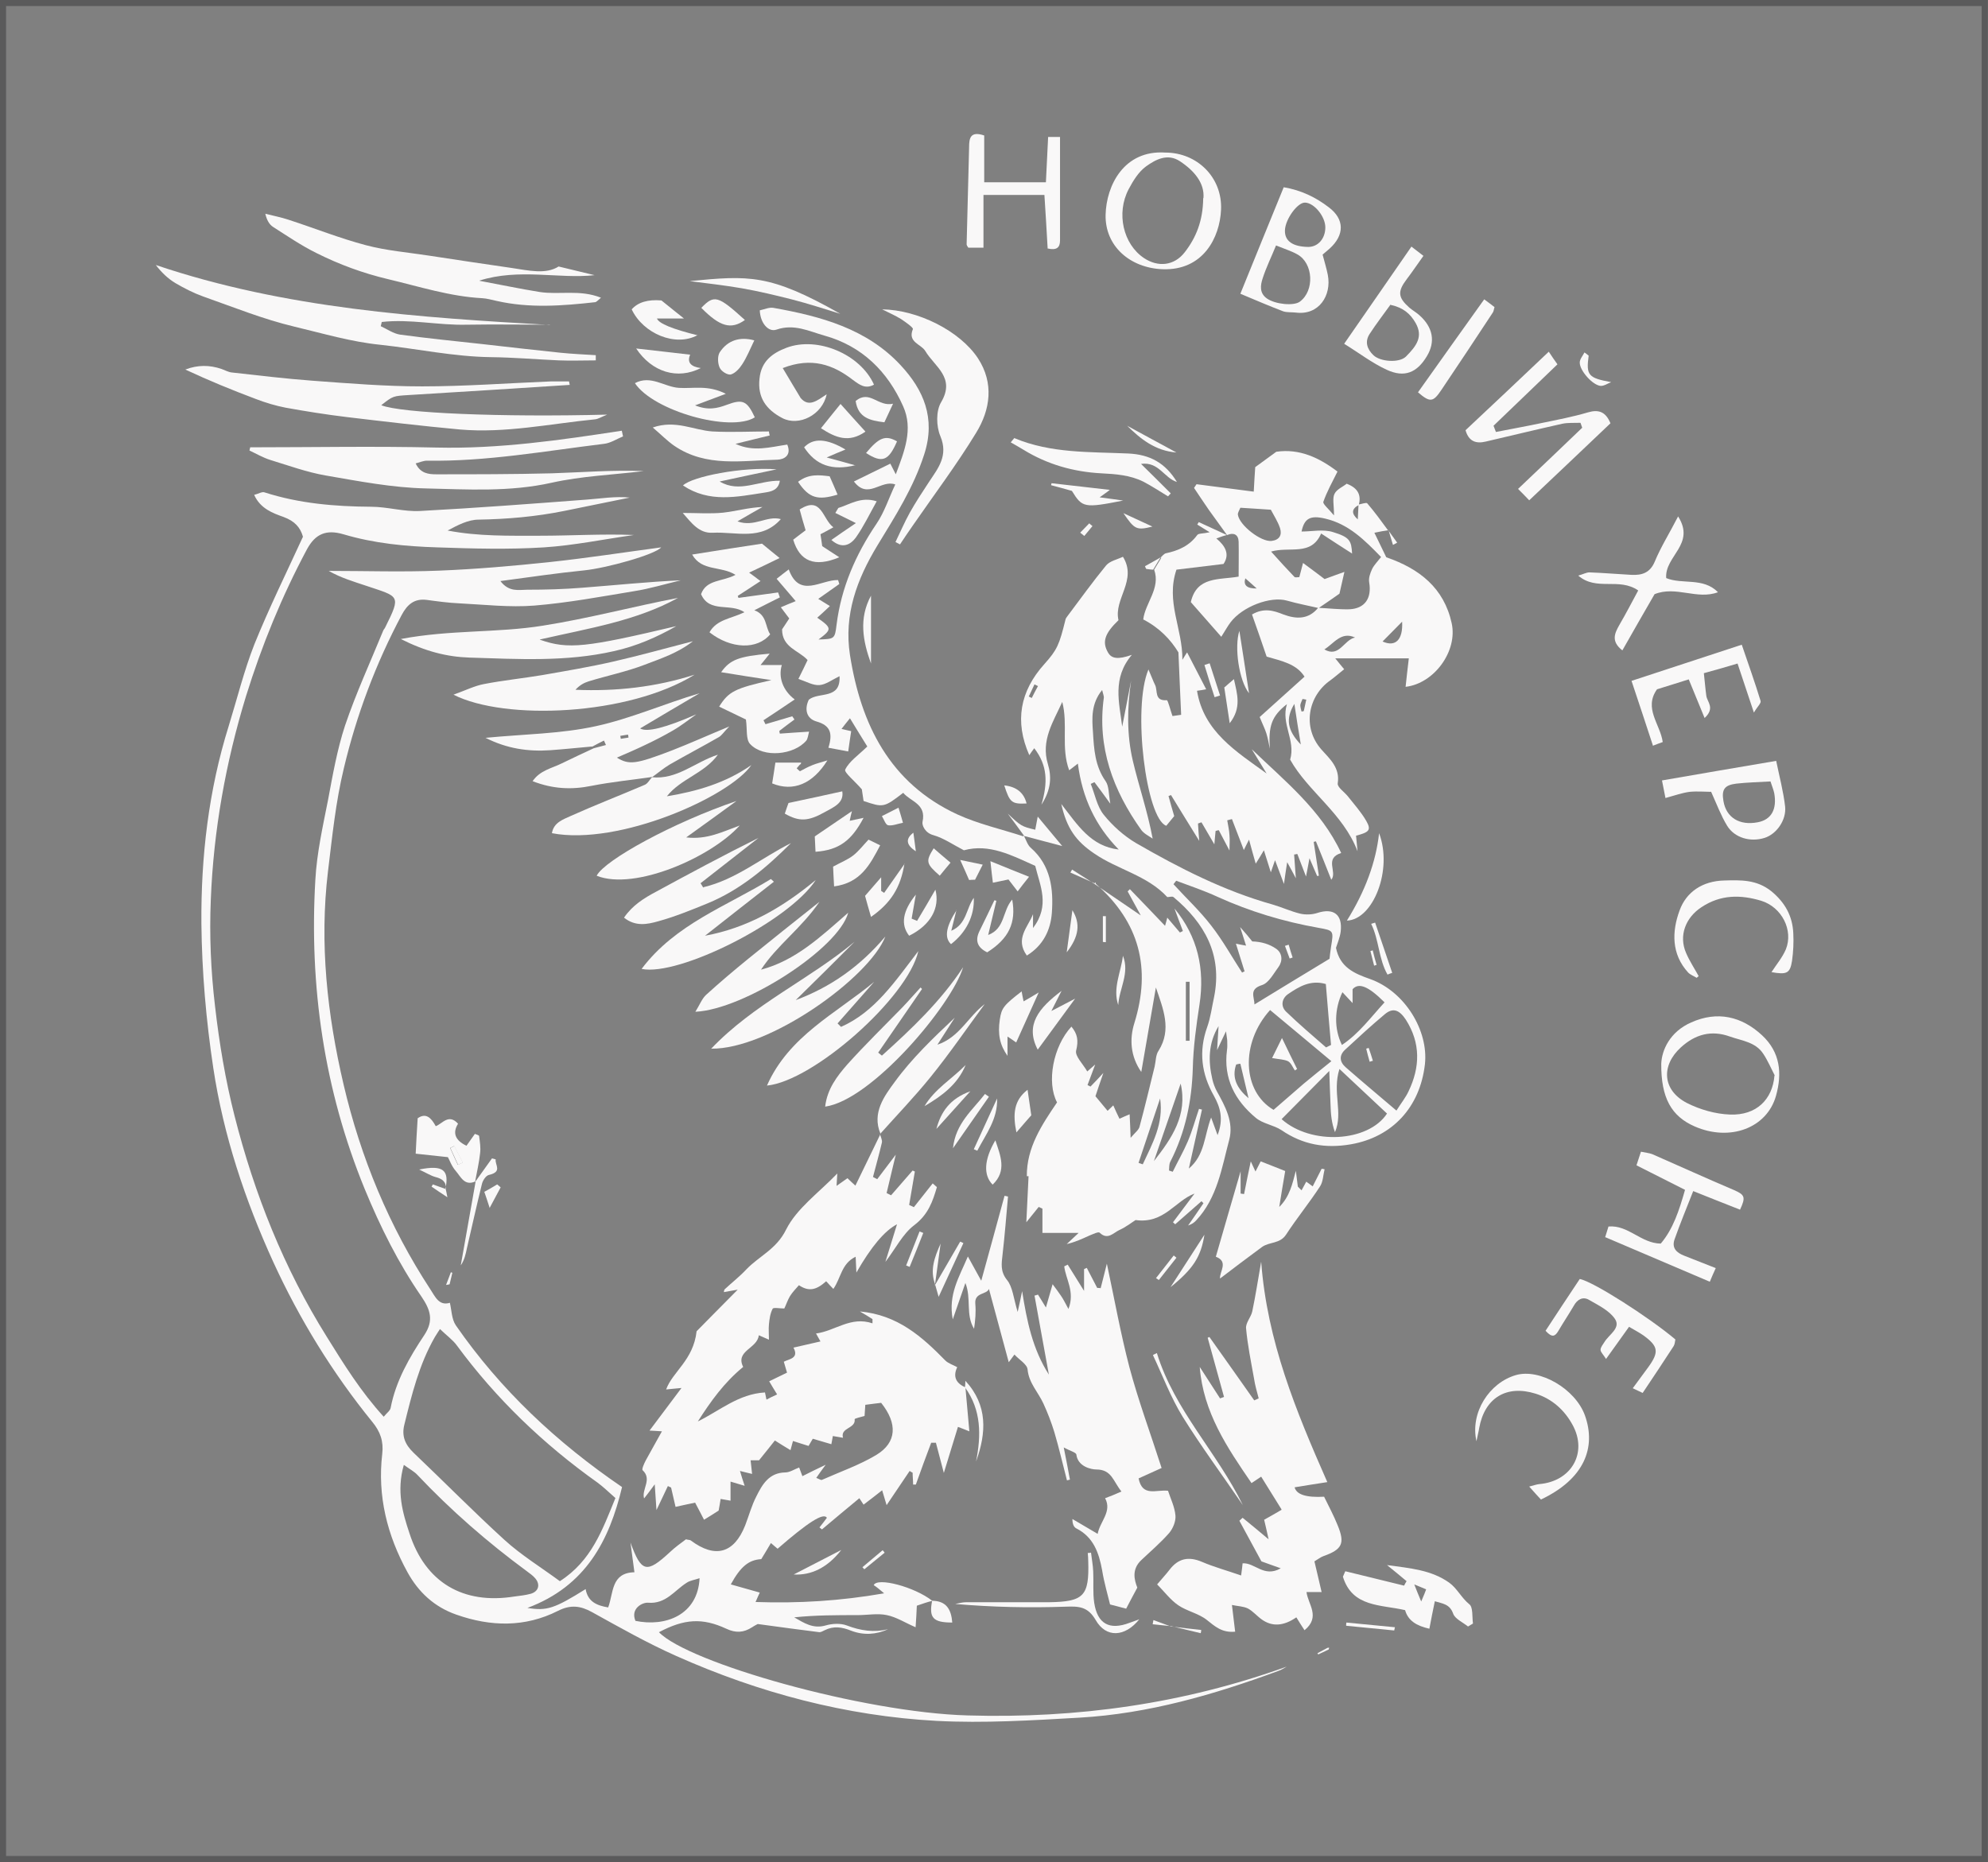 <?xml version="1.0" encoding="UTF-8"?> <svg xmlns="http://www.w3.org/2000/svg" id="_Слой_1" data-name="Слой 1" viewBox="0 0 80.25 75.19"><rect x="0" y="0" width="80.25" height="75.19" fill="#808080" stroke="none"/><defs><style> .cls-1 { fill: #f9f8f8; stroke-width: 0px; } .cls-2 { fill: none; opacity: .3; stroke: #030306; stroke-miterlimit: 10; stroke-width: .25px; } </style></defs><rect class="cls-2" x=".12" y=".12" width="80" height="74.94"></rect><g><path class="cls-1" d="m35.52,45.78c.03.12.1.25.08.35-.11.47-.24.93-.36,1.39.06.03.12.06.17.09.22-.29.45-.59.75-.99-.14.6-.26,1.07-.37,1.55.06.03.12.06.18.09.29-.33.58-.67.87-1,.03.01.06.03.09.04-.08.45-.15.9-.23,1.35.06.03.13.06.19.09l.76-.96c.06.05.11.1.17.15-.17.58-.35,1.11-.92,1.54-.46.35-.74.93-1.16,1.48.16-.52.3-.97.47-1.52q-.75.39-1.64,1.95c-.01-.25-.02-.41-.03-.64-.58.28-.59.86-.9,1.3-.09-.09-.19-.2-.29-.31-.41.37-.71.42-1.1.16-.12.14-.26.28-.36.44-.1.17-.16.36-.23.5-.18,0-.44-.05-.47.01-.1.19-.13.42-.15.63-.02.19,0,.39,0,.62-.14-.06-.25-.11-.41-.18-.05.54-.96.62-.63,1.28-.77.63-1.31,1.39-1.83,2.2.88-.43,1.64-1.11,2.71-1.17.01.06.03.15.06.29.13-.07.25-.13.43-.21-.11-.18-.21-.34-.32-.53.23-.11.45-.22.72-.35-.04-.13-.08-.26-.13-.44.2-.11.63-.13.39-.57.38-.09.71-.16,1.09-.25-.07-.12-.11-.19-.18-.32.77-.1,1.4-.71,2.28-.41,0-.06,0-.11,0-.17-.14-.09-.28-.18-.51-.31,1.53.14,2.51,1.02,3.45,1.98.12.12.32.18.48.27-.19.4-.03.66.34.82,0,0-.01-.02-.01-.02.05.56.1,1.12.16,1.79-.21-.08-.32-.13-.46-.18-.17.56-.35,1.14-.57,1.86-.14-.53-.23-.88-.32-1.22-.06,0-.12,0-.19,0-.21.56-.42,1.12-.62,1.69-.04,0-.07,0-.11,0,0-.16-.02-.32-.02-.48-.04-.02-.08-.04-.12-.07-.3.44-.6.89-.93,1.38-.06-.21-.11-.36-.18-.6-.28.22-.51.4-.75.58-.04-.06-.09-.14-.17-.26-.51.42-1.01.84-1.51,1.26l-.1-.08c.1-.13.21-.26.3-.39-.14-.22-.77.19-1.99,1.25-.08-.07-.16-.13-.27-.23-.13.23-.26.43-.39.65-.5.03-.83.29-1.23,1.02.39.11.75.21,1.17.33-.04.09-.09.19-.17.38,1.73.06,3.41-.04,5.19-.35-.12-.1-.18-.15-.24-.2-.06-.05-.12-.09-.18-.13.14-.33,1.65.07,2.36.63h.02c-.21.05-.41.12-.64.2-.01.28-.03.56-.05.87-.42-.18-.77-.41-1.16-.49-.37-.08-.78,0-1.17,0-.85,0-1.71,0-2.57.09.4.23.76.47,1.26.33.27-.08.61-.1.87,0,.55.21,1.09.29,1.66.15-.49.22-.99.25-1.49.06-.37-.15-.71-.2-1.07-.02-.07.03-.14.08-.21.08-.78-.1-1.56-.2-2.49-.33.02-.01-.11.05-.23.13-.34.22-.66.24-1.04.06-.97-.45-1.7-.4-2.72.14,1.18,1.23,8.21,3.24,12.46,3.36,4.42.13,8.71-.47,12.88-1.97-.11.06-.21.13-.33.17-2.6.96-5.25,1.73-8.03,1.89-1.92.11-3.86.23-5.78.13-3.65-.2-7.16-1.13-10.5-2.62-1.17-.52-2.28-1.15-3.4-1.77-.47-.26-.87-.31-1.38-.05-1.33.67-2.71.64-4.1.15-.89-.31-1.53-.91-1.97-1.71-.82-1.49-1.22-3.08-1.02-4.78.06-.51-.08-.9-.4-1.29-1.61-1.98-2.94-4.15-4-6.46-1.14-2.5-2.01-5.11-2.42-7.83-.29-1.92-.46-3.88-.48-5.83-.02-2.7.29-5.38,1.1-7.97.34-1.1.62-2.24,1.04-3.31.59-1.46,1.29-2.88,1.96-4.34-.11-.38-.33-.63-.79-.8-.42-.15-.93-.33-1.18-.89.17-.04.32-.14.42-.1,1.4.45,2.84.57,4.3.58.66,0,1.33.21,1.99.17,2.25-.12,4.49-.29,6.73-.46.56-.04,1.13-.14,1.72-.08-.88.18-1.76.36-2.65.54-1.14.23-2.29.33-3.45.35-.42,0-.84.22-1.25.44,1.24.24,2.49.21,3.73.21,1.26,0,2.52-.08,3.79-.03-1.21.17-2.41.42-3.63.5-1.43.09-2.87.05-4.31,0-1.28-.04-2.55-.16-3.79-.53-.69-.2-1.13-.02-1.47.61-1.01,1.89-1.82,3.87-2.46,5.93-.82,2.68-1.31,5.42-1.42,8.21-.06,1.43,0,2.87.17,4.3.17,1.49.42,2.99.79,4.44.8,3.15,1.99,6.14,3.72,8.91.69,1.11,1.37,2.21,2.3,3.23.12-.15.26-.24.28-.36.21-1.09.76-2.04,1.36-2.94.39-.59.24-1.02-.11-1.54-.94-1.36-1.67-2.83-2.3-4.36-1.64-4.01-2.24-8.18-1.99-12.48.06-1.08.3-2.15.51-3.21.19-1.01.37-2.05.69-3.02.44-1.3,1.02-2.56,1.54-3.83.02-.05.06-.08.08-.13.66-1.32.56-1.23-.77-1.68-.51-.17-1.02-.32-1.51-.6,1.48,0,2.96.05,4.44-.01,1.51-.06,3.01-.19,4.51-.35,1.49-.16,2.98-.39,4.47-.59-.24.29-2.21.84-3.12.93-1.09.11-2.18.27-3.37.43.35.46.75.35,1.08.35.74,0,1.48-.02,2.22-.08,1.32-.1,2.64-.24,3.98-.3-.63.15-1.25.34-1.89.44-1.33.22-2.67.47-4.02.58-1,.08-2.02-.04-3.03-.09-.44-.02-.88-.08-1.32-.14-.5-.06-.78.19-1,.6-1.05,1.97-1.83,4.05-2.34,6.2-.33,1.36-.47,2.77-.64,4.16-.35,2.91-.03,5.79.63,8.61.69,2.95,1.84,5.73,3.51,8.28.18.27.34.67.78.53.07.29.07.66.24.91,1.8,2.6,4.07,4.73,6.71,6.53-.51,2.15-1.46,4-3.82,4.88.79.13,1.1.02,2.35-.76.09.5.43.66.91.74.22-.58.11-1.4,1.06-1.42-.06-.44-.11-.82-.16-1.2.44,1.21.65,1.26,1.59.39.21-.2.45-.37.65-.52.11.03.17.02.2.05.98.73,1.74.52,2.19-.61.15-.39.26-.8.45-1.17.24-.48.51-.96,1.17-.97.18,0,.37-.13.56-.2.04.1.08.21.13.35.3-.15.58-.29.94-.46-.15.21-.26.35-.38.53.11.04.19.1.23.08.74-.33,1.52-.6,2.2-1.01.82-.5.86-1.26.19-2.1-.19.02-.4.05-.64.08-.01.16-.02.3-.03.45-.14.04-.4.1-.4.13.05.39-.59.33-.47.75-.13-.02-.24-.04-.41-.07-.02.11-.04.22-.06.33-.24-.07-.47-.14-.75-.22-.05.09-.11.18-.17.29-.2-.06-.41-.13-.63-.2-.03.12-.06.22-.1.37-.23-.14-.43-.26-.63-.39-.2.25-.37.47-.64.8.02,0-.13,0-.34,0,.02.2.04.36.06.55-.14-.03-.28-.07-.49-.12.07.23.12.4.19.6-.17-.05-.33-.1-.57-.17v.77c-.12-.02-.23-.04-.4-.07-.03.17-.05.33-.08.47-.18.12-.38.24-.59.37-.1-.2-.24-.46-.36-.69-.28.06-.53.11-.79.17-.06-.26-.12-.52-.18-.78l-.13-.06c-.15.31-.29.62-.46.97-.02-.33-.04-.61-.07-1.04-.19.26-.31.42-.43.57-.11-.37.34-.77-.06-1.14-.04-.04.06-.27.13-.4.2-.37.41-.73.65-1.17-.18-.01-.28-.02-.5-.03.42-.56.81-1.08,1.29-1.72-.3.03-.45.04-.62.06.26-.72,1.1-1.18,1.23-2.35.36-.37.95-.96,1.66-1.68-.31.05-.43.08-.56.1.01-.04.01-.1.04-.12.29-.27.6-.51.87-.8.52-.54,1.21-.81,1.6-1.6.43-.86,1.32-1.49,2.07-2.27-.01.19-.02.3-.03.5.17-.12.3-.21.44-.31.09.09.19.18.32.3.35-.72.68-1.4,1.01-2.08h-.01Zm-10.67,14.71c-.17-.15-.28-.25-.39-.35-.11-.1-.22-.19-.34-.28-2.18-1.55-4.09-3.38-5.68-5.54-.16-.22-.4-.39-.68-.66-.1.16-.16.24-.21.33-.63,1.1-.93,2.32-1.23,3.54-.11.45.03.79.37,1.12,1.23,1.17,2.42,2.38,3.67,3.52.68.62,1.48,1.11,2.24,1.67,1.28-.82,1.72-2.08,2.24-3.35Zm-8.55-1.34c-.3,1.06-.05,1.92.23,2.76.64,1.98,2.16,2.88,4.23,2.55.22-.03.44-.05.66-.11.32-.09.4-.37.19-.62-.09-.11-.22-.2-.34-.29-1.59-1.17-3.07-2.46-4.42-3.89-.12-.13-.29-.22-.54-.4Zm9.34,6.29c1.23.26,2.53-.24,2.6-1.72-.2.07-.39.09-.53.19-.49.31-.83.86-1.55.8-.21-.02-.72.22-.51.73Z"></path><path class="cls-1" d="m44.17,35.68c.58.4,1.17.79,1.88,1.28-.22-.4-.37-.68-.53-.97.03-.03.06-.06.09-.09.46.47.91.95,1.42,1.48.04-.13.06-.22.09-.33.17.2.34.4.51.6.04-.02.08-.04.12-.06-.11-.3-.23-.6-.34-.91.94,1.14,1.23,2.44,1.01,3.88-.13.85-.25,1.71-.27,2.57-.04,1.33-.3,2.59-.91,3.78-.05.1-.04.23-.05.35.05.02.1.03.15.05.2-.41.43-.81.61-1.23.18-.43.3-.87.45-1.31.04.01.08.02.12.03-.18.79-.35,1.59-.53,2.38.65-.54.62-1.33.9-2.06.09.24.15.42.26.71.25-.65.11-1.12-.15-1.59-.5-.88-.62-1.79-.27-2.77.14-.39.19-.81.28-1.22.34-1.7-.38-2.98-1.64-4.03-.05-.04-.17,0-.25,0-.81-.88-2.01-1.11-2.95-1.76-.74-.5-1.11-1.02-1.33-2,.66.85,1.19,1.71,2.32,1.84-.93-.95-1.47-2.07-1.65-3.47-.17.13-.24.19-.35.27-.34-.91-.04-1.85-.28-2.76-.36.8-.87,1.55-.58,2.51.15.5.14,1.02-.26,1.64.26-.89.25-1.58-.29-2.28-.09.12-.14.19-.2.28-.6-1.36-.38-2.58.61-3.68.52-.58.6-.78.85-1.79.01-.05.04-.09.07-.13.52-.69,1.02-1.39,1.57-2.06.15-.18.45-.24.68-.35.59.95-.38,1.7-.18,2.56-.56.54-.67.88-.42,1.31.14.24.39.29.96.09-.8.94-.51,1.92-.39,2.9.12-.62.24-1.24.36-1.86-.16,1.09-.18,2.18.07,3.24.24,1.02.59,2.02.8,3.14-.16-.11-.35-.2-.46-.35-1.14-1.6-1.79-3.34-1.51-5.35,0-.06-.03-.14-.07-.3-.45.55-.41,1.15-.37,1.7.04.68.08,1.37.51,1.98.14.2.12.51.19.91-.26-.36-.45-.62-.64-.87-.05.02-.1.05-.15.07.17.42.25.9.52,1.24.36.45.82.86,1.31,1.15,1.75,1.01,3.55,1.93,5.51,2.48.38.11.74.28,1.12.37.22.05.48.04.69-.03.65-.21,1.02.06.94.75-.03.24-.13.47-.19.66.16.78.72,1.03,1.38,1.26,1.4.5,2.36,2.08,2.21,3.44-.2,1.75-1.33,2.94-2.98,3.23-1.03.18-1.95.02-2.81-.57-.32-.21-.76-.26-1.04-.5-.84-.7-1.31-1.59-1.16-2.73.02-.12.01-.25.01-.37,0-.07-.02-.15-.05-.39-.15.32-.25.52-.36.76.02-.36.04-.66.06-.97-.42.69-.42,1.42-.25,2.15.04.17.1.33.18.48.34.61.69,1.25.5,1.96-.3,1.13-.48,2.34-1.33,3.25-.08.09-.18.16-.33.21.21-.3.42-.6.62-.9-.03-.03-.05-.05-.08-.08-.35.31-.71.62-1.06.93-.03-.03-.06-.05-.09-.08.29-.39.58-.77.87-1.16-.79.3-1.23,1.23-2.38,1.07-.13.08-.38.28-.67.41-.23.11-.46.41-.78.1-.05-.05-.27.06-.4.11-.29.13-.58.27-.93.35.14-.13.28-.26.48-.45h-1.46v-.98s-.1-.05-.15-.07c-.16.2-.32.4-.5.62.03-.64.06-1.25.09-1.86-.05,0-.1,0-.07,0-.01-1.16.61-2.08,1.22-2.98-.43-.81-.16-2.26.58-3.06.25.3.29.57.19.97-.05.22.27.53.45.84.07-.06.17-.15.32-.28-.11.3-.21.56-.31.83.04.02.08.04.12.06.15-.15.29-.3.52-.55-.14.4-.24.7-.32.94.19.23.34.41.49.59.05-.05.12-.11.23-.22.08.18.15.34.25.54.13-.06.24-.11.41-.18.01.29.03.55.04.95.18-.21.33-.32.36-.45.22-.81.41-1.62.61-2.43.05-.22.04-.47.16-.64.54-.86.18-1.69-.11-2.55-.2,1.14-.39,2.27-.59,3.41-.44-.63-.48-1.33-.28-1.97.69-2.22.2-4.08-1.54-5.61-.02-.01-.02-.04-.03-.07h-.01Zm6.46,4.88c1.05-.64,2.01-1.23,3.04-1.85.01-.09.03-.29.06-.48.11-.66.11-.66-.51-.77-1.41-.25-2.77-.66-4.07-1.25-.54-.25-1.11-.44-1.67-.65-.04.05-.07.09-.11.14.51.56,1.07,1.08,1.53,1.68.46.59.83,1.26,1.24,1.89.03-.02.06-.04.1-.05-.11-.36-.23-.73-.35-1.12.13.03.24.05.41.08-.08-.24-.14-.43-.24-.75.22.25.36.41.49.58.37.01.7.11.97.3.24.17.27.48.09.73-.2.27-.39.64-.66.73-.55.17-.31.48-.31.8Zm5.74,4.28c.21-.33.38-.54.49-.78.47-.98.49-1.95-.11-2.89-.27-.41-.53-.49-.85-.22-.55.46-1.07.94-1.6,1.43-.25.23-.23.49.02.71.65.57,1.31,1.12,2.05,1.75Zm-2.62-1.99c-.96-.8-1.72-1.44-2.48-2.07-1.21,1.34-1.12,3.29.14,4.03.4-.34.8-.7,1.21-1.05.32-.27.65-.53,1.13-.92Zm-2.01,2.34c1.18,1.05,3.49.93,4.25-.23-.61-.57-1.23-1.15-1.92-1.8-.3.94.16,1.76-.18,2.55-.14-.37-.17-.74-.18-1.11-.02-.4-.03-.8-.05-1.36-.72.73-1.31,1.32-1.92,1.94Zm1.78-5.46c-.62-.18-1.09.11-1.53.41-.24.17-.31.48-.07.71.52.5,1.07.97,1.61,1.44l.2-.1c-.07-.8-.14-1.59-.21-2.46Zm2.37.74c-.65-.65-1.04-.81-1.29-.53v.56c-.17-.18-.28-.3-.41-.44-.33.69-.34,1.48-.02,2.13.69-.46,1.16-1.11,1.72-1.72Zm-8.23,3.28c-.36,1.04-.72,2.09-1.08,3.13.72-.92,1.37-1.86,1.08-3.13Zm-.83.6c-.29.87-.58,1.73-.87,2.6.06.02.11.04.17.06.39-.84.85-1.65.7-2.66Zm1.19-4.71c-.05,0-.1,0-.15,0v2.38c.05,0,.1,0,.15,0v-2.38Zm2.04,3.31c-.05,0-.11.02-.16.03-.19.55.05.98.5,1.36-.11-.46-.22-.92-.33-1.39Zm-8.54-14.83s.08.04.13.06c.08-.16.16-.32.25-.48-.05-.02-.1-.05-.14-.07-.08.16-.15.33-.23.49Z"></path><path class="cls-1" d="m49.53,21.6c-.24-.34-.49-.67-.73-1.01-.2-.29-.4-.59-.6-.89l.1-.15c.76.1,1.53.2,2.31.3.02-.39.04-.69.06-.99.27-.2.55-.4.85-.62.94-.14,1.75.25,2.47.8-.22.44-.43.82-.57,1.22-.03.09.21.28.43.55,0-.42-.07-.69.02-.87.09-.19.35-.29.49-.41.48.18.59.48.49.86q-.44.23-.04.58c.01-.23.02-.41.03-.6.12-.02.31-.09.35-.05.3.35.57.72.84,1.09h.01c-.16.02-.33.05-.56.1.18.36.33.69.48.99,1.34.46,2.33,1.24,2.64,2.66.25,1.13-.71,2.44-1.86,2.57.04-.37.08-.74.13-1.15h-2.97c.15.19.23.28.36.44-.19.15-.37.31-.56.45-.89.62-1.15,1.89-.36,2.79.34.38.76.74.66,1.37-.02.15.26.34.4.51.26.33.54.64.75,1,.21.37.13.46-.41.6.02.21.04.42.06.63-.58-1.53-2-2.41-2.72-3.7.23-.79-.38-1.44-.13-2.24-.63.49-.75.9-.69,1.8-.04-.21-.08-.42-.14-.62-.06-.19-.15-.36-.27-.66.57-.51,1.17-1.05,1.81-1.63-.33-.52-.92-.63-1.53-.81-.18-.53-.38-1.11-.59-1.7.48-.28.87-.16,1.27,0,.51.19,1.01.21,1.4-.27.42.02.84.07,1.26.06.63-.03.91-.45.8-1.09-.03-.17.04-.37.12-.54.08-.16.22-.3.36-.48-.67-.69-1.31-1.33-2.25-1.55-.62-.15-.85,0-.96.52.42,0,.87-.1,1.26.02.69.21.75.35.78.87-.41-.26-.79-.51-1.25-.81-.4.93-1.28.51-2.02.73.37.41.65.72.94,1.02.03.04.13.01.2.01.06-.22.11-.42.15-.57.33.24.63.47.87.65.33-.12.54-.2.8-.29-.08.35-.14.62-.2.88-.25.18-.55.38-.84.58-.43-.1-.86-.18-1.28-.3-.66-.19-1.8.24-2.28.88-.12.16-.21.33-.37.58-.43-.49-.82-.93-1.23-1.4.24-1.05,1.14-.89,1.93-1.03,0-.46.01-.94,0-1.41-.01-.29-.2-.38-.46-.27h0Zm1.77-1.02c-.5-.03-.85-.06-1.23-.08-.04.1-.11.2-.1.28.06.43.94,1.11,1.36,1.06.32-.04.43-.24.34-.52-.09-.27-.25-.51-.37-.74Zm2.16,5.64c.6.35.79-.39,1.24-.48-.56-.26-.85.24-1.24.48Zm-1.21,2.2c-.36.59-.29,1.07.26,1.64-.1-.6-.18-1.09-.26-1.64Zm3.56-2.52c.53.24.83-.08.79-.8-.24.24-.52.53-.79.8Zm-5.08-2.14c-.14-.13-.29-.26-.46-.41q-.13.42.46.41Zm2.01,4.49c-.05-.01-.11-.02-.16-.03-.03.08-.08.17-.09.25,0,.09.03.17.05.26l.09-.02c.03-.15.07-.31.1-.46Z"></path><path class="cls-1" d="m45.96,59.68c.15.78.72.45,1.19.51.1.31.27.65.3,1,.02.23-.1.52-.25.7-.34.39-.74.73-1.12,1.09-.41.38-.29.81-.17,1.12-.19.35-.33.62-.45.85-.2-.05-.38-.1-.65-.17-.09-.38-.24-.88-.32-1.38-.13-.71-.35-1.34-1.04-1.69-.1-.05-.16-.17-.16-.38.32.19.64.38,1.02.6.09-.5.59-.9.3-1.44.19-.07.39-.15.66-.27-.34-.42-.39-.89-1.02-.89-.19,0-.74-.11-.8-.6-.01-.09-.26-.15-.51-.29.1.51.18.9.25,1.3-.04.01-.08.02-.12.03-.17-.65-.32-1.31-.51-1.95-.12-.39-.27-.78-.44-1.15-.21-.46-.59-.83-.64-1.38-.02-.21-.34-.39-.53-.6-.05.07-.1.14-.23.31-.28-1.04-.54-2-.8-2.96-.09.24-.59.13-.55.6.03.33,0,.67-.05,1.01-.35-.57-.1-1.22-.35-1.85-.15.44-.31.89-.51,1.47-.19-1,.25-1.69.61-2.54.19.35.35.63.54.98.33-1.2.64-2.32.94-3.43.05.01.09.02.14.03-.07.78-.13,1.56-.22,2.34-.04.36-.1.68.18,1.03.23.28.26.73.43,1.29.08-.37.13-.58.18-.84.19,1.2.42,2.34,1.08,3.37-.19-1.06-.39-2.12-.58-3.19.05-.01.1-.03.14-.04.08.13.17.27.32.52.1-.35.17-.59.27-.94.14.19.24.32.34.47.09.13.16.27.3.53.27-.7-.11-1.2-.17-1.72.05-.02.09-.05.14-.07.19.31.39.62.66,1.06v-.88s.07-.03.11-.05c.14.27.28.54.42.81.05,0,.09,0,.14.01.08-.33.17-.65.25-.99.3,1.4.55,2.8.91,4.18.36,1.35.85,2.67,1.3,4.07-.29.13-.6.27-.95.43Z"></path><path class="cls-1" d="m51.73,60.94c-.28-.45-.54-.87-.82-1.32-.11.07-.22.15-.39.26-.98-1.43-1.95-2.86-2.09-4.69.27.42.55.85.82,1.27.05-.02.11-.04.16-.06-.22-.8-.44-1.59-.66-2.39.02,0,.05-.02.07-.03.6.85,1.21,1.7,1.81,2.56.06-.03.12-.05.18-.08-.07-.27-.15-.53-.19-.81-.12-.67-.26-1.35-.32-2.02-.02-.22.2-.45.25-.68.13-.62.23-1.26.36-2.01.24,3.21,1.4,6.02,2.67,8.9-.5.08-.91.14-1.32.21q.11.44,1.19.38c.18.37.39.76.55,1.16.3.73.18.97-.58,1.24-.11.04-.21.12-.36.21.09.4.19.79.29,1.24h-.61c.06.49.58,1-.08,1.54-.11-.17-.23-.35-.33-.52-.52.36-.98.38-1.39.09-.2-.14-.36-.34-.57-.45-.19-.09-.42-.09-.64-.14.04.33.08.69.13,1.08-.54.05-.82-.22-1.15-.48-.33-.26-.8-.35-1.15-.59-.32-.22-.56-.55-.85-.84.22-.26.37-.42.5-.59.35-.46.77-.55,1.31-.32.49.21,1.01.35,1.58.55.03-.23.05-.36.06-.49.49-.04.86.59,1.54.2-.33-.12-.54-.19-.78-.28-.29-.53-.59-1.09-.89-1.64.04-.04.09-.08.13-.12.33.27.65.53,1.05.87-.07-.31-.12-.55-.18-.79.25-.14.48-.27.7-.4Z"></path><path class="cls-1" d="m41.33,33.74c.09.17.15.38.28.49.81.71.92,1.67.85,2.63-.05.68-.34,1.31-1.01,1.72-.49-.68.05-1.15.25-1.67v.56c.7-.92.28-1.71.09-2.51-.94-.42-1.85-.91-2.88-.63-.43-.22-.81-.49-1.23-.61-.34-.09-.47-.4-.44-.54.16-.73-.48-.81-.78-1.17-.78.6-.8.6-1.6.33-.03-.19-.06-.41-.07-.47-.29-.34-.73-.69-.67-.8.16-.33.52-.57.89-.93-.19-.31-.43-.69-.7-1.14-.13.16-.21.26-.34.43.18.04.28.07.39.09-.04.24-.07.48-.12.82-.22-.04-.48-.09-.8-.15.18-.57.09-.9-.48-1.06-.42-.12-.49-.51-.31-.88.41-.33,1.29.01,1.24-.95-.31.15-.55.34-.81.36-.26.02-.53-.14-.85-.25.16-.32.26-.53.37-.76-.35-.39-1.03-.5-1.03-1.24.07-.1.17-.26.29-.44-.1-.13-.2-.27-.34-.45.18-.08.35-.15.6-.25-.26-.31-.5-.58-.77-.9.18-.14.3-.24.49-.38.43,1.19,1.3.41,1.99.43.02.05.03.1.05.16-.28.2-.57.4-.85.6.11.07.26.16.47.29-.19.18-.35.33-.51.47.6.42.6.47.05.88.65-.02.66-.02.73-.6.19-1.5.77-2.83,1.61-4.07.32-.47.5-1.04.76-1.59-.58-.21-1.1.63-1.67-.12.46-.22.89-.44,1.47-.72.07.13.14.28.22.43.35-.93.71-1.82.3-2.74-.63-1.42-1.67-2.44-3.18-2.86-.61-.17-1.22-.49-1.94-.24-.32.11-.65-.26-.67-.78.19-.04.38-.13.55-.1,1.91.34,3.77.84,5.14,2.32.92.99,1.42,2.13.95,3.59-.43,1.34-1.17,2.5-1.89,3.68-.83,1.37-1.36,2.8-1.11,4.42.44,2.81,1.61,5.18,4.33,6.44.85.39,1.79.6,2.68.89,0,0-.02-.01-.02-.01Z"></path><path class="cls-1" d="m46.84,22.52c.07-.06.14-.16.22-.18.51-.11.95-.3,1.27-.74.05-.07.23-.05.5-.11-.22-.14-.36-.22-.5-.31.02-.03.04-.07.06-.1.38.17.75.35,1.13.52h0c-.11.03-.23.07-.42.14.35.29.56.63.29,1.03-.66.08-1.3.16-1.9.23-.44,1.3.25,2.37.24,3.64.12-.2.17-.27.19-.3.24.47.49.95.77,1.49-.15.03-.23.04-.37.06.27,1.65,1.58,2.45,2.81,3.34-.2-.33-.4-.65-.6-.98,1.33,1.28,2.8,2.45,3.61,4.19-.7.22-.14.77-.4,1.08-.2-.51-.41-1.03-.62-1.55l-.09.02c.07.46.14.91.21,1.37-.02,0-.05,0-.07.01-.09-.2-.17-.4-.31-.72-.05.29-.09.48-.14.74-.13-.33-.24-.62-.35-.91-.04,0-.08.02-.13.02.02.29.04.58.07.96-.12-.23-.2-.38-.35-.65-.05.34-.09.56-.13.88-.13-.35-.23-.62-.36-.96-.06.18-.1.28-.17.49-.1-.31-.17-.54-.28-.89-.13.22-.21.35-.33.54-.09-.32-.17-.59-.27-.97-.11.22-.17.33-.21.42-.16-.41-.32-.83-.48-1.25-.06.02-.13.03-.19.05.03.2.08.39.09.59.02.2,0,.39,0,.63-.16-.3-.29-.56-.43-.82-.04,0-.09.02-.13.03-.02.17-.03.34-.05.54-.19-.32-.36-.61-.52-.89-.05.02-.1.03-.14.05.01.22.03.44.05.7-.4-.64-.77-1.25-1.14-1.85-.03.01-.07.03-.1.04.07.27.15.53.23.81-.11.13-.21.26-.32.39-.81-.28-1.38-4.75-.72-6.31.12.27.18.45.27.63.11.23-.04.65.47.61.05,0,.14.39.23.64.12-.02.24-.03.35-.05-.04-.83-.07-1.64-.11-2.52-.31-.51-.76-.99-1.42-1.33.08-.67.71-1.26.44-2.01.1-.16.19-.32.29-.48Z"></path><path class="cls-1" d="m10.11,18.06c2.5,0,5.01-.05,7.51.01,2.52.06,5-.3,7.48-.68l.05.23c-.25.1-.5.27-.77.3-2.38.29-4.74.72-7.15.68-.13,0-.27.06-.45.11.19.41.53.44.83.44,1.56,0,3.11,0,4.67-.04,1.23-.04,2.46-.14,3.71-.09-1.24.15-2.51.2-3.72.47-1.7.38-3.4.27-5.09.23-1.34-.03-2.69-.29-4.02-.52-.76-.13-1.5-.4-2.25-.63-.29-.09-.56-.25-.84-.38.01-.04.02-.08.03-.13Z"></path><path class="cls-1" d="m23,15.54c-2.17.14-4.34.28-6.5.41-.63.04-.63.03-1.11.41.78.32,4.83.49,9.12.38-.25.1-.37.18-.49.19-1.82.18-3.62.57-5.46.41-1.52-.14-3.04-.32-4.55-.5-.83-.1-1.65-.23-2.48-.38-.41-.08-.81-.2-1.2-.35-.96-.36-1.91-.75-2.85-1.19.5-.19.98-.19,1.47-.02.14.05.28.13.42.14,1.08.12,2.15.25,3.23.33,1.48.11,2.96.23,4.44.23,1.73,0,3.46-.13,5.19-.2.25,0,.49,0,.74,0,.01.05.02.1.03.15Z"></path><path class="cls-1" d="m22.18,13.11c-.99,0-2.17-.02-3.34,0-1.14.03-2.29-.24-3.43-.11-.01.06-.03.12-.04.17.26.12.51.3.78.34,1.1.15,2.2.26,3.3.38,1.05.12,2.11.24,3.16.35.48.05.96.07,1.44.1,0,.07,0,.14,0,.21-.5,0-1,.02-1.49,0-.91-.04-1.83-.12-2.74-.13-1.51-.02-2.98-.34-4.47-.5-1.19-.12-2.32-.46-3.46-.73-1.26-.3-2.47-.79-3.69-1.22-.39-.14-.76-.33-1.12-.54-.3-.18-.56-.43-.79-.73,5.24,1.77,10.68,2.12,15.92,2.42Z"></path><path class="cls-1" d="m19.37,11.34c.81.15,1.61.32,2.42.45.79.12,1.62-.11,2.47.23-.13.11-.18.17-.23.18-1.33.15-2.66.25-3.98-.05-.19-.04-.39-.1-.58-.11-1.31-.07-2.54-.47-3.81-.77-1.01-.24-1.96-.59-2.88-1.05-.61-.3-1.18-.69-1.76-1.06-.15-.1-.25-.27-.31-.53.31.08.63.14.93.24,1.05.34,2.07.75,3.13,1.03.83.22,1.69.29,2.54.42,1.12.17,2.23.34,3.35.5.68.1,1.37.27,1.89-.06.61.15,1.11.27,1.45.35-1.42.16-3.05-.29-4.65.22Z"></path><path class="cls-1" d="m23.9,30.14c-.56.05-1.13.11-1.69.15-.89.06-1.74-.06-2.61-.5,1.55-.15,3.03-.16,4.45-.47,1.42-.31,2.77-.91,4.19-1.33-.8.47-1.6.94-2.4,1.42q.4.25,2.27-.57c-.31.22-.61.46-.94.65-.36.21-.73.4-1.11.58-.37.18-.75.34-1.16.52.5.3.76.27,2.22-.29.72-.28,1.43-.6,2.32-.97-.22.22-.3.36-.42.43-.66.38-1.33.73-1.99,1.11-.25.15-.47.34-.71.51,0,0,.01-.01.01-.01-.82.12-1.65.2-2.46.36-.79.16-1.55.13-2.37-.19.3-.44.78-.52,1.18-.72.43-.21.86-.41,1.29-.61l.49-.13c-.03-.06-.05-.12-.08-.18-.16.08-.32.16-.48.25Zm1.14-.43s.01.08.02.12c.1-.02.21-.03.31-.05,0-.04-.01-.08-.02-.12-.1.02-.21.03-.31.05Z"></path><path class="cls-1" d="m36.15,21.88c.19-.39.36-.79.57-1.17.24-.43.51-.84.78-1.25.37-.56.79-1.06.46-1.85-.17-.4-.18-1.02.03-1.37.59-1-.26-1.43-.64-2.07-.17-.28-.72-.35-.5-.88.03-.06-.3-.29-.48-.41-.23-.14-.48-.25-.76-.39,1.44.02,3.14.87,3.87,1.98.65,1,.5,2.07-.08,3.01-.78,1.28-1.69,2.49-2.54,3.72-.18.26-.36.52-.53.78-.06-.03-.11-.06-.17-.09Z"></path><path class="cls-1" d="m21.8,25.83c1.14.4,1.86.31,5.5-.55-.79.45-1.61.81-2.52,1.01-1.93.44-3.88.32-5.83.26-.91-.03-1.78-.25-2.77-.75,2-.38,3.89-.24,5.74-.54,1.84-.29,3.63-.77,5.45-1.12-1.69.93-3.57,1.22-5.58,1.68Z"></path><path class="cls-1" d="m18.3,28.05c.5-.18.86-.36,1.23-.43.77-.15,1.56-.23,2.34-.36.97-.17,1.93-.33,2.89-.55,1.05-.24,2.09-.53,3.21-.82-.61.48-1.3.7-1.95.95-.73.28-1.51.44-2.26.67-.19.06-.37.16-.53.34,1.65.07,3.25-.11,4.81-.61-2.68,1.66-7.66,1.86-9.73.81Z"></path><path class="cls-1" d="m50.08,47.28v.91l.14.02c.09-.45.18-.91.27-1.32.03.07.09.19.19.41.11-.22.18-.35.21-.41.3.12.62.24.99.39-.08.45-.16.95-.24,1.45.42-.41.53-.93.67-1.46.03.21.05.43.08.64.05.05.1.1.15.15.06-.11.12-.22.19-.35.04.03.13.09.26.19.13-.25.24-.48.36-.71.04,0,.08.01.12.02-.06.24-.06.51-.19.7-.43.66-.93,1.27-1.36,1.93-.25.39-.68.29-.98.51-.57.42-1.14.85-1.69,1.27-.03-.27.36-.68-.17-.88.34-1.17.66-2.29,1-3.45Z"></path><path class="cls-1" d="m26.31,31.38c1.02.11,1.74-.61,2.67-.91-.55.76-1.5.97-2.06,1.68,1.22-.2,2.38-.54,3.41-1.26-.87,1.27-5.34,3.27-8.05,2.75.07-.44.47-.56.77-.7.98-.44,1.99-.83,2.97-1.25.13-.05.2-.21.31-.32,0,0-.01.01-.01.01Z"></path><path class="cls-1" d="m28.64,25.53c.29-.52.87-.55,1.41-.81-.55-.39-1.41.05-1.75-.73.21-.6.87-.5,1.39-.78-.58-.37-1.36-.13-1.75-.82,1.06-.17,2.09-.33,2.82-.44.27.22.47.39.71.58-.26.13-.7.34-1.23.59.13.1.2.14.26.19.05.04.1.08.2.15-.33.22-.63.41-.92.6.01.03.02.05.03.08.53-.07,1.07-.15,1.6-.22.02.07.05.13.07.2-.31.15-.61.31-1.03.52.52.19.43.66.64.97-.52.63-1.58.6-2.45-.08Z"></path><path class="cls-1" d="m60.39,17.44c.61-.12,1.23-.23,1.84-.36.63-.13,1.26-.25,1.87-.43.44-.13.72-.02.91.44-1.07,1.02-2.16,2.05-3.28,3.11-.14-.15-.27-.28-.45-.46.88-.84,1.74-1.65,2.59-2.47-.02-.07-.05-.13-.07-.2-.25.01-.51-.01-.74.04-1.03.23-2.06.48-3.09.72-.38.09-.68,0-.81-.46,1.1-1.03,2.2-2.07,3.36-3.17.12.19.24.35.35.51-.89.86-1.74,1.67-2.58,2.48.03.09.07.17.1.26Z"></path><path class="cls-1" d="m53.39,10.28c.08.31.16.56.21.82.16.83-.36,1.64-1.29,1.52-.17-.02-.36,0-.51-.05-.55-.21-1.09-.44-1.73-.71.59-1.45,1.16-2.86,1.75-4.3.71.12,1.3.41,1.82.81.64.48.64,1.12.03,1.67-.07.06-.15.13-.28.24Zm-1.88-.37c-.19.47-.4.89-.54,1.33-.09.27-.14.59.17.81.34.24,1.09.31,1.33.13.6-.44.55-1.55-.1-1.91-.23-.13-.49-.21-.86-.36Zm1.99-.73c0-.44-.45-.99-.82-1-.3-.01-.79.66-.81,1.11-.02.44.31.67.94.68.39,0,.69-.33.69-.79Z"></path><path class="cls-1" d="m67.06,42.95c.02-.54.34-1.29,1.21-1.67,1.05-.47,2.03-.25,2.86.52.73.68.82,1.53.56,2.45-.37,1.3-1.86,1.85-3.28,1.23-.94-.41-1.36-1.15-1.35-2.53Zm4.58.47c-.15-.29-.28-.6-.46-.87-.31-.48-.87-.53-1.35-.7-.75-.27-1.4-.09-1.98.44-.81.74-.74,1.73.24,2.24.53.27,1.16.45,1.75.47,1.06.04,1.71-.61,1.79-1.57Z"></path><path class="cls-1" d="m30.9,29.24c.36-.11.72-.21,1.08-.32l.09.13c-.2.15-.41.3-.61.46,0,.04.01.07.02.11.37-.03.75-.05,1.18-.08-.04.15-.05.28-.11.36-.5.59-1.74.71-2.27.14-.18-.19-.11-.6-.17-.99-.29-.14-.68-.33-1.08-.52.38-.61.64-.74,2.11-1.07-.73-.11-1.36-.21-2.03-.32.36-.51.72-.64,1.96-.75-.12.16-.21.26-.37.46h.86c-.15.49.04,1.03.52,1.39-.44.3-.85.57-1.26.84.03.05.05.11.08.16Z"></path><path class="cls-1" d="m47.04,6.16c1.29,0,2.31,1.01,2.25,2.31-.05,1.12-.72,2.46-2.36,2.4-1.32-.05-2.33-.94-2.3-2.2.03-1.18.74-2.62,2.41-2.51Zm1.54,1.84c.05-.6-.36-1.1-.95-1.49-.5-.33-.98-.07-1.37.21-.3.22-.52.58-.7.92-.51.97-.22,2.22.62,2.78.57.38,1.22.31,1.64-.23.46-.59.74-1.27.75-2.19Z"></path><path class="cls-1" d="m64.79,49.97c.06-.18.09-.3.14-.45.8-.07,1.31.68,2.11.69.5-.59.74-1.33.98-2.17-.66-.33-1.29-.65-1.96-.99.06-.17.11-.35.18-.55.18.04.33.05.46.1,1.1.48,2.19.98,3.3,1.45.43.19.48.28.24.79-.6-.24-1.2-.47-1.89-.75-.28.71-.53,1.32-.75,1.94-.13.36.08.55.39.67.41.16.81.32,1.27.5-.09.2-.16.35-.24.55-1.41-.6-2.79-1.19-4.22-1.8Z"></path><path class="cls-1" d="m42.29,10.02c-.04-.71-.08-1.39-.13-2.15h-2.46v2.13h-.61s-.07-.09-.07-.13c.03-1.31.07-2.62.1-3.93,0-.36.05-.66.61-.47v1.89h2.49c.03-.63.06-1.21.09-1.83h.48c0,1.42,0,2.8,0,4.18,0,.28-.13.41-.51.32Z"></path><path class="cls-1" d="m31.59,14.85c.26.43.49.83.73,1.22.33.39.67.1,1.05-.15-.17.83-1.12,1.31-1.79.96-.65-.34-1.01-.83-.92-1.6.07-.69.51-1.02,1.09-1.24,1.25-.47,2.98.26,3.53,1.49-.34.19-.58.01-.85-.19-.8-.62-1.67-.93-2.83-.48Z"></path><path class="cls-1" d="m28.7,42.35c1.73-1.82,3.97-2.8,5.8-4.33-.79.79-1.58,1.58-2.38,2.36,1.39-.52,2.58-1.34,3.62-2.57-.65,1.67-4.7,4.57-7.04,4.53Z"></path><path class="cls-1" d="m24.09,35.35c.33-.63,3.08-2.14,5.64-3.01-.64.47-1.28.93-2.03,1.47.84.1,1.47-.23,2.16-.48-1.15,1.28-4.23,2.64-5.77,2.03Z"></path><path class="cls-1" d="m33.08,36.41c-.74,1.08-1.72,1.76-2.36,2.74,1.4-.37,2.41-1.33,3.52-2.3-.39,1.45-4.2,3.91-6.17,4,.17-.27.26-.52.43-.68.56-.51,1.14-1,1.73-1.48.91-.74,1.83-1.47,2.85-2.28Z"></path><path class="cls-1" d="m54.31,63.44c.79.19,1.58.39,2.37.58.03-.06.06-.12.1-.18-.22-.19-.45-.37-.79-.65.96.13,1.79.2,2.51.71.32.23.49.61.81.87.16.12.11.51.15.78-.07.04-.13.08-.2.12-.21-.17-.53-.31-.6-.52-.14-.39-.42-.4-.74-.5-.08.39-.15.73-.22,1.11-.53-.12-.86-.33-.98-.75-.98-.23-2.13-.11-2.51-1.35l.09-.21Zm3.06,1.22c.11-.26.16-.37.2-.49-.13-.05-.25-.11-.48-.2.1.26.15.38.28.69Z"></path><path class="cls-1" d="m28.4,35.82c1.31-.31,2.35-1.19,3.53-1.78-.99.99-2.05,1.89-3.36,2.43-.66.27-1.32.54-2.01.73-.43.12-.91.22-1.37-.15.34-.5.81-.79,1.3-1.05,1.36-.74,2.72-1.47,4.13-2.17-.78.61-1.56,1.22-2.34,1.83.04.06.07.12.11.18Z"></path><path class="cls-1" d="m30.96,43.83c.89-2.01,2.79-2.91,4.33-4.19l-1.48,1.68s.09.09.14.14c1.36-.6,2.17-1.82,3.12-3.06-.42,1.88-4.24,5.25-6.11,5.43Z"></path><path class="cls-1" d="m31.24,35.6c-.93.73-1.86,1.45-2.78,2.18,1.68-.31,3.08-1.1,4.47-2.25-1.07,1.66-5.52,3.9-7.03,3.59,1.36-1.81,3.43-2.53,5.22-3.63.04.04.08.07.12.11Z"></path><path class="cls-1" d="m37.22,39.93c-.59.86-1.18,1.71-1.77,2.57.05.04.1.08.15.12,1.2-1.08,2.38-2.2,3.28-3.57-.47,1.55-3.7,5.37-5.57,5.63.08-.71.48-1.23.9-1.71.71-.79,1.47-1.53,2.21-2.29.25-.26.49-.54.74-.81.02.02.04.04.06.06Z"></path><path class="cls-1" d="m67.74,20.85c.72,1.13-.55,1.6-.48,2.49.65.27,1.49-.04,2.09.57-.84.32-1.7-.27-2.56.08-.42.73-.86,1.49-1.3,2.27-.47-.37-.31-.69-.12-1.03.27-.46.51-.93.76-1.39-.78-.54-1.68.04-2.42-.6.21-.06.33-.13.45-.13.57.02,1.13.07,1.7.1.42.02.75-.08.94-.54.24-.58.58-1.12.93-1.8Z"></path><path class="cls-1" d="m66.72,30.09c-.29-.88-.56-1.71-.86-2.6,1.49-.49,2.92-.96,4.45-1.46.27.79.53,1.52.76,2.27.03.09-.13.23-.27.47-.25-.74-.44-1.31-.66-1.98-.47.14-.88.26-1.36.39.04.35.06.63.1.92.04.25.36.49-.07.89-.22-.54-.41-1-.64-1.56-.42.13-.85.27-1.28.4-.55.77.13,1.41.23,2.13-.13.05-.23.08-.4.15Z"></path><path class="cls-1" d="m69.06,31.97c-.22,0-.54-.03-.85,0-.31.04-.61.15-.98.25-.05-.27-.09-.47-.14-.71,1.57-.27,3.06-.53,4.61-.79.13.64.29,1.23.36,1.84.06.55-.35,1.12-.83,1.27-.57.18-1.21,0-1.51-.49-.25-.41-.42-.87-.65-1.38Zm2.42-.42c-.51.03-.96.04-1.4.09-.47.06-.59.24-.51.7.11.67.65,1,1.38.86.55-.1.79-.52.67-1.18-.03-.14-.09-.28-.15-.47Z"></path><path class="cls-1" d="m64.82,54.85c-.1-.16-.21-.26-.21-.35,0-.11.1-.22.16-.32.18-.3.67-.56.42-.93-.23-.34-.67-.55-1.05-.77-.24-.14-.47-.02-.61.24-.2.34-.42.67-.62,1.01-.13.22-.25.3-.52,0,.45-.69.92-1.4,1.38-2.09.52.09,2.78,1.53,3.86,2.44-.02.09-.02.19-.07.27-.4.62-.81,1.23-1.25,1.89-.12-.06-.24-.11-.4-.19.23-.32.44-.59.64-.87.43-.6.39-.83-.22-1.27-.16-.11-.33-.2-.57-.34-.3.42-.58.81-.93,1.3Z"></path><path class="cls-1" d="m56.98,9.96c.18.14.3.23.48.37-.24.33-.45.65-.68.95-.37.49-.35.73.11,1.14.13.11.29.2.41.31.55.49.65,1.07.3,1.65-.4.67-.91.88-1.62.55-.59-.27-1.12-.68-1.72-1.05.94-1.35,1.81-2.62,2.72-3.93Zm-.85,2.34c-.28.39-.58.78-.84,1.18-.21.32-.1.62.15.86.28.27,1.04.32,1.31.06.44-.44.7-.81.4-1.35-.22-.39-.51-.63-1.01-.74Z"></path><path class="cls-1" d="m62.21,60.55c-.13-.14-.28-.3-.48-.53.2-.05.3-.09.41-.1,1.29-.11,1.96-1.26,1.34-2.39-.32-.59-.82-1.05-1.49-1.26-1.18-.37-2.06.17-2.28,1.39-.02.14-.06.27-.11.53-.26-1.16.52-2.36,1.59-2.67.96-.28,2.4.55,2.79,1.63.46,1.29-.02,2.56-1.77,3.39Z"></path><path class="cls-1" d="m68.49,39.48c-.11-.07-.25-.12-.34-.21-.69-.75-.66-1.67-.35-2.51.27-.75.93-1.19,1.8-1.21.67-.02,1.31-.04,1.9.43.56.46.86,1.01.89,1.7.02.37,0,.75-.05,1.11-.08.51-.21.57-.83.46.2-.31.44-.59.58-.92.31-.77-.16-1.7-.99-1.96-.83-.25-1.64-.26-2.42.26-.64.42-.92,1.15-.62,1.84.14.33.34.63.51.94-.03.02-.05.05-.08.07Z"></path><path class="cls-1" d="m31.08,17.58c-.44.11-.88.21-1.39.34.73.34,1.4.13,2.09.03.18.43-.12.6-.4.61-1.41.03-2.87.32-4.16-.56-.29-.2-.54-.46-.87-.74.92-.32,1.65.11,2.41.16.76.04,1.52,0,2.28,0,0,.05.02.1.03.16Z"></path><path class="cls-1" d="m40.95,17.69c1.48.62,3.04.55,4.59.62.88.04,1.5.38,1.97,1.15-.52-.16-.73-.83-1.45-.73.45.44.83.82,1.2,1.19-.04.04-.07.08-.11.12-.33-.2-.65-.41-.99-.59-.54-.27-1.12-.31-1.71-.34-1.12-.06-2.18-.36-3.15-.96-.16-.1-.33-.19-.5-.29.05-.06.1-.12.15-.18Z"></path><path class="cls-1" d="m35.54,45.77c-.35-.84.16-1.52.58-2.09.69-.95,1.55-1.77,2.42-2.59-.23.36-.47.73-.7,1.09.89-.3,1.24-1.13,1.91-1.64-.73.99-1.42,2-2.19,2.95-.64.79-1.35,1.53-2.03,2.29h.01Z"></path><path class="cls-1" d="m28.04,16.36c.54.22.91.13,1.31-.02.64-.24.81-.15,1.12.51-.99.62-4.1-.26-4.84-1.38.64-.34,1.18.15,1.77.19.57.04,1.17-.13,1.9.24-.48.18-.8.3-1.25.47Z"></path><path class="cls-1" d="m19.19,47.7c-.44.2-.59-.19-.79-.42-.17-.19-.26-.46-.32-.56-.53-.06-.93-.1-1.3-.14.02-.47.05-.92.08-1.43.33-.23.54-.03.73.32.27-.1.52-.52.9-.1-.23.37-.12.67.34.89.12-.17.23-.32.34-.48.06.03.17.05.17.09.03.23.07.47.04.69-.04.38-.13.76-.2,1.14v-.02Zm-.71-.67l.2-.09c-.12-.22-.23-.45-.35-.67l-.16.08c.1.23.21.46.31.68Z"></path><path class="cls-1" d="m59.92,12.09c.18.13.29.22.41.31-.03.09-.03.16-.07.22-.69,1.05-1.38,2.09-2.08,3.13-.33.49-.45.51-.94.09.87-1.23,1.75-2.46,2.67-3.75Z"></path><path class="cls-1" d="m44.04,62.68c.03.26.08.51.09.77.02.42-.02.85.04,1.26.13.86.62,1.12,1.43.81.11-.04.22-.08.39-.14-.58.72-1.34.76-1.76.03-.32-.55-.68-.56-1.22-.54-1.48.05-2.95.02-4.45-.11.15-.03.29-.07.44-.07,1.01,0,2.03,0,3.04,0,.1,0,.2,0,.3,0,1.41-.02,1.63-.25,1.59-1.64,0-.12-.01-.23-.02-.35.04,0,.08,0,.12-.01Z"></path><path class="cls-1" d="m29.77,21.05c.68.25,1.2-.25,1.75-.09-.79.89-1.81.5-2.75.55-.55.03-.85-.39-1.21-.8.58,0,1.1.04,1.62-.01.53-.06,1.05-.21,1.6-.23-.31.17-.61.35-1.01.58Z"></path><path class="cls-1" d="m27.57,19.6c.37-.36,2.4-.76,3.78-.65-.76.16-1.52.32-2.3.49.8.48,1.59-.05,2.43-.03-.06.39-.36.44-.63.48-1.1.17-2.22.42-3.28-.29Z"></path><path class="cls-1" d="m33.64,21.29c-.22.12-.36.2-.52.28.03.17.05.34.07.48.22.14.42.28.69.45-1,.42-1.6.16-1.86-.71.16-.12.32-.25.5-.38-.09-.3-.17-.57-.24-.84.89-.57.91.38,1.36.72Z"></path><path class="cls-1" d="m27.84,11.35c2.39-.23,3.23-.3,6.08,1.32-.65-.2-1.29-.41-1.95-.58-.67-.17-1.34-.33-2.02-.45-.7-.12-1.41-.2-2.11-.29Z"></path><path class="cls-1" d="m28.16,13.53c-.89.49-2.2-.06-2.66-1.04q.38-.43,1.2-.36c.38.31.65.52.91.73h-1.09q.11.3,1.65.68Z"></path><path class="cls-1" d="m41.24,40.02c.02.12.04.23.08.41.19-.11.37-.21.61-.36-.32.71-.61,1.35-.91,2.02-.1-.07-.18-.13-.35-.24v.78c-.31-.44-.4-.87-.31-1.47.07-.46.15-.57.89-1.14Z"></path><path class="cls-1" d="m33.67,35.79c-.02-.33-.03-.59-.04-.8.31-.17.59-.28.81-.45.23-.18.41-.42.62-.64.15.07.29.14.47.23-.41.78-.79,1.52-1.87,1.66Z"></path><path class="cls-1" d="m32.29,31.14c.17-.09.33-.18.51-.25.17-.07.35-.11.6-.19-.59.95-1.38,1.28-2.23.93.04-.26.09-.55.13-.84h1.03s.02.02,0,.04c0,.02-.03.03-.05.05-.04.05-.08.09-.12.14.04.04.08.08.12.11Z"></path><path class="cls-1" d="m32.92,34.39c-.01-.23-.02-.46-.03-.62.53-.36,1-.68,1.5-1.02-.03.12-.06.23-.09.39.2-.04.37-.08.56-.12-.49.93-1,1.3-1.93,1.37Z"></path><path class="cls-1" d="m35.39,20.24c-.29.52-.53,1.02-.84,1.46-.22.3-.56.48-.99.1.3-.21.56-.39.99-.68-.34-.17-.58-.29-.83-.41.04-.07.08-.13.12-.2.48-.15.92-.47,1.55-.27Z"></path><path class="cls-1" d="m31.68,32.85c.07-.2.12-.36.15-.43.76-.16,1.45-.31,2.17-.47.08.47-.35.64-.69.83-.69.39-1.05.4-1.63.07Z"></path><path class="cls-1" d="m25.68,14.07c.76.09,1.44.16,2.18.25-.14.32.04.49.43.54-.94.48-1.97.17-2.61-.79Z"></path><path class="cls-1" d="m42.86,39.99c-.17.33-.26.52-.42.83.4-.21.67-.35.96-.5-.52.71-1.02,1.39-1.51,2.06-.52-1,.04-1.68.97-2.38Z"></path><path class="cls-1" d="m40.22,36.37c-.11.46-.22.92-.33,1.38.69-.26.57-.98.97-1.43.17.94-.14,1.58-1.01,2.13-.39-.19-.51-.47-.3-.88.2-.4.39-.81.59-1.22.03,0,.05.01.08.02Z"></path><path class="cls-1" d="m46.7,54.63c.71,2.31,2.44,4.02,3.47,6.14-.81-1.19-1.67-2.35-2.43-3.57-.48-.78-.81-1.66-1.2-2.49.05-.03.1-.05.16-.08Z"></path><path class="cls-1" d="m55.67,33.64c.56,1.48-.24,3.49-1.3,3.53q1.11-1.78,1.3-3.53Z"></path><path class="cls-1" d="m30.45,13.74c-.17.35-.3.68-.49.97-.11.17-.28.36-.46.41-.13.03-.39-.13-.45-.28-.08-.17-.09-.46,0-.61.33-.51.84-.64,1.39-.49Z"></path><path class="cls-1" d="m34.93,17.43c-.66.46-1.19.25-1.79-.14.26-.32.51-.64.79-.98.36.4.65.73,1,1.11Z"></path><path class="cls-1" d="m36.7,37.78q-.53-.67.27-1.66c-.07.39-.12.68-.17.97.07.03.15.06.22.09.25-.42.5-.84.74-1.26.19.73-.19,1.43-1.06,1.86Z"></path><path class="cls-1" d="m30.07,12.92c-.56.4-1.01.27-1.76-.49.52-.54.67-.5,1.76.49Z"></path><path class="cls-1" d="m44.8,19.78s-.18.14-.41.3c.39.05.67.09.95.13-1.58.31-1.65.29-2.07-.39-.29-.08-.56-.16-.84-.23,0-.03.01-.05.02-.08.82.09,1.64.19,2.36.27Z"></path><path class="cls-1" d="m36.51,34.86c-.15.98-.56,1.61-1.35,2.16-.1-.35-.18-.62-.24-.85.22-.25.39-.45.65-.75v.55s.08.05.12.08c.25-.35.5-.71.83-1.18Z"></path><path class="cls-1" d="m34.54,18.78c-.96.24-1.61,0-2.08-.72.37-.39.91-.36,1.67.09-.23.09-.41.17-.76.32.44.12.75.2,1.16.32Z"></path><path class="cls-1" d="m32.22,19.45c.43-.33.86-.27,1.27-.22.12.27.22.5.32.74-.79.24-1.15.15-1.59-.51Z"></path><path class="cls-1" d="m36.05,16.3c-.17.37-.26.55-.35.75-.58-.07-1.06-.18-1.16-.86.57-.47.9.25,1.51.11Z"></path><path class="cls-1" d="m40.7,35.51c-.2.04-.36.08-.62.13-.03-.26-.06-.47-.1-.87.59.24,1.03.42,1.56.63-.19.24-.32.4-.46.59-.14-.18-.24-.31-.37-.48Z"></path><path class="cls-1" d="m19.18,47.72c.23-.32.45-.63.68-.95.05.01.1.03.15.04-.04.22.29.5-.28.63-.12.03-.25.23-.28.38-.21.85-.4,1.71-.6,2.57-.05.24-.1.48-.25.7.2-1.13.4-2.26.6-3.39,0,0-.01.02-.01.02Z"></path><path class="cls-1" d="m41.35,33.76c-.22-.3-.44-.61-.67-.91.53.5.56.52,1.11.65.03-.15.06-.31.1-.53.37.44.69.83.99,1.19-.5-.13-1.03-.27-1.55-.41h.02Z"></path><path class="cls-1" d="m38.61,36.74c-.09.36-.15.6-.21.84.63-.27.6-.91.91-1.33.03.72-.3,1.39-.92,1.87q-.42-.39.23-1.38Z"></path><path class="cls-1" d="m40.18,46.04c.2.61.48,1.23-.11,1.79-.38-.38-.35-1.01.11-1.79Z"></path><path class="cls-1" d="m34.96,18.29c.53-.64.79-.73,1.25-.47-.34.79-.6.89-1.25.47Z"></path><path class="cls-1" d="m41.63,45.03c-.11.12-.32.37-.6.69-.15-.73-.11-1.29.45-1.72.04.31.09.59.15,1.03Z"></path><path class="cls-1" d="m39.92,44.28c-.47.67-.93,1.34-1.45,2.08.1-1,.79-1.54,1.29-2.19.05.04.11.07.16.11Z"></path><path class="cls-1" d="m35.16,24.05v2.74c-.33-.91-.5-1.82,0-2.74Z"></path><path class="cls-1" d="m38.97,55.75c.91.99.85,2.1.43,3.26.21-1.05.22-2.08-.45-3v.02c.01-.09.02-.19.02-.28Z"></path><path class="cls-1" d="m50.03,25.47c.14.88.25,1.62.39,2.52-.41-.52-.6-1.87-.39-2.52Z"></path><path class="cls-1" d="m38.98,43c-.32.78-.96,1.25-1.66,1.66.41-.69,1.11-1.1,1.66-1.66Z"></path><path class="cls-1" d="m37.74,51.89c.34-.59.68-1.17,1.02-1.76.04.02.09.04.13.06-.32.69-.64,1.39-1,2.17-.06-.22-.1-.35-.14-.49h-.01Z"></path><path class="cls-1" d="m37.61,64.63c.6,0,.79.36.83.88-.78,0-.95-.19-.81-.89h-.02Z"></path><path class="cls-1" d="m37.94,35.36c-.56-.49-.58-.58-.25-1.11.2.17.4.35.68.58-.13.15-.28.34-.43.52Z"></path><path class="cls-1" d="m49.43,27.75c.11-.1.22-.19.38-.33.13.6.32,1.15-.17,1.78-.08-.53-.15-.97-.22-1.45Z"></path><path class="cls-1" d="m47.25,51.97c.51-.79.96-1.48,1.37-2.12-.14.88-.44,1.37-1.37,2.12Z"></path><path class="cls-1" d="m39.31,46.4c.31-.68.63-1.37.94-2.05.03.83-.45,1.44-.8,2.11-.05-.02-.09-.04-.14-.06Z"></path><path class="cls-1" d="m64.13,14.36c-.11.8-.01.9.91,1.07-.14.05-.29.16-.43.15-.32-.03-.84-.61-.84-.94,0-.14.12-.27.19-.41.06.04.11.08.17.13Z"></path><path class="cls-1" d="m45.33,38.59c.28.7-.15,1.32-.19,1.99-.23-.69.11-1.32.19-1.99Z"></path><path class="cls-1" d="m41.44,32.44c-.6.03-.68-.04-.9-.73q.74.08.9.73Z"></path><path class="cls-1" d="m37.8,45.58c.18-.68.54-1.22,1.37-1.52-.52.58-.95,1.05-1.37,1.52Z"></path><path class="cls-1" d="m55.51,37.25c.23.68.46,1.35.69,2.03-.06.02-.13.04-.19.07-.36-.63-.34-1.4-.66-2.05.05-.02.11-.03.16-.05Z"></path><path class="cls-1" d="m33.96,62.58c-.56.72-1.22,1.03-1.92.99.54-.28,1.19-.61,1.92-.99Z"></path><path class="cls-1" d="m43.29,36.75c.33.54.27,1.06-.23,1.7.09-.68.16-1.19.23-1.7Z"></path><path class="cls-1" d="m47.49,18.27c-.86-.07-1.44-.54-1.99-1.08.65.35,1.3.71,1.99,1.08Z"></path><path class="cls-1" d="m36.27,32.61c.08.26.12.39.18.61-.22.04-.42.13-.6.1-.1-.02-.17-.24-.25-.37.21-.11.42-.21.67-.34Z"></path><path class="cls-1" d="m39.12,35.53c-.1-.23-.2-.46-.36-.81.39.08.61.13.91.19-.11.22-.21.41-.31.61-.08,0-.16,0-.24.01Z"></path><path class="cls-1" d="m49.03,28.15c-.14-.43-.28-.87-.41-1.3l.21-.07c.14.43.28.86.42,1.3-.07.02-.15.05-.22.07Z"></path><path class="cls-1" d="m45.35,20.72c.43.2.78.36,1.17.54-.64.16-.72.12-1.17-.54Z"></path><path class="cls-1" d="m56.28,65.83c-.65-.06-1.29-.13-1.94-.19,0-.04,0-.09.01-.13.65.06,1.31.13,1.96.19l-.03.13Z"></path><path class="cls-1" d="m18,48.01c.02-.3-.15-.42-.43-.49-.18-.05-.35-.16-.65-.3.98-.2,1.22.03,1.06.78h.01Z"></path><path class="cls-1" d="m36.58,51.09c.18-.46.36-.91.54-1.37.05.02.1.04.15.06-.18.46-.36.91-.55,1.37-.05-.02-.1-.04-.15-.06Z"></path><path class="cls-1" d="m19.77,48.78c-.11-.33-.15-.47-.22-.66.17-.09.34-.19.52-.3.05.04.09.08.14.12-.12.23-.25.46-.45.84Z"></path><path class="cls-1" d="m36.97,34.37q-.59-.38-.1-.75c.03.23.06.42.1.75Z"></path><path class="cls-1" d="m44.52,38.03v-1.04s.08,0,.12,0v1.05s-.08,0-.12-.01Z"></path><path class="cls-1" d="m37.76,51.88c-.24-.59-.03-1.13.21-1.67-.08.56-.15,1.12-.23,1.68,0,0,.01-.01.01-.01Z"></path><path class="cls-1" d="m46.66,51.61c.24-.31.48-.61.72-.92.04.03.07.06.11.09-.24.3-.47.6-.71.9-.04-.03-.08-.05-.12-.08Z"></path><path class="cls-1" d="m34.82,63.27c.27-.23.54-.45.81-.68.03.03.06.07.08.1-.27.22-.55.45-.82.67-.03-.03-.05-.06-.08-.09Z"></path><path class="cls-1" d="m46.84,22.52c-.1.16-.19.32-.29.48-.09,0-.19-.02-.28-.03-.02-.04-.04-.07-.05-.11.21-.12.42-.23.62-.35Z"></path><path class="cls-1" d="m44.18,35.66c-.32-.14-.65-.29-.97-.43.02-.04.04-.08.07-.12l.89.57h.01Z"></path><path class="cls-1" d="m17.99,48c.02.07.03.14.07.34-.26-.17-.45-.3-.64-.43.02-.03.04-.06.05-.09.18.06.35.13.53.19h-.01Z"></path><path class="cls-1" d="m47.29,65.67c.4.05.8.1,1.2.14,0,.04-.01.09-.02.13-.39-.09-.78-.19-1.17-.28h0Z"></path><path class="cls-1" d="m55.41,38.36c.05.2.1.4.16.6-.03,0-.07.02-.1.03-.05-.2-.1-.4-.15-.59.03-.01.06-.02.09-.03Z"></path><path class="cls-1" d="m47.3,65.66l-.77-.08c.01-.06.02-.12.03-.17.24.09.48.18.73.27h0Z"></path><path class="cls-1" d="m56.04,21.41c.12.17.24.33.36.5-.06.03-.11.06-.17.09-.06-.2-.12-.4-.18-.6,0,0-.01.01-.01.01Z"></path><path class="cls-1" d="m43.61,21.5c.12-.12.24-.25.36-.37.04.04.08.07.13.11-.11.13-.22.27-.33.4l-.16-.13Z"></path><path class="cls-1" d="m53.63,66.6c-.13.06-.27.13-.42.2,0-.02-.02-.04-.03-.05.14-.07.27-.15.41-.22.02,0,.04,0,.06-.01,0,.02,0,.04-.02.09Z"></path><path class="cls-1" d="m18.01,51.87c.07-.18.13-.34.19-.5.02,0,.04.01.06.02-.04.15-.07.31-.11.46,0,.01-.06.01-.13.03Z"></path><path class="cls-1" d="m18.49,47.03c-.1-.23-.21-.46-.31-.68l.16-.08c.12.22.23.45.35.67l-.2.09Z"></path><path class="cls-1" d="m52.02,38.14c.05.17.1.35.16.52-.04.01-.08.03-.12.04-.06-.17-.13-.34-.19-.51.05-.02.1-.03.16-.05Z"></path><path class="cls-1" d="m55.25,42.31c.06.17.12.35.17.52-.04.01-.09.02-.13.04-.05-.18-.1-.35-.14-.53.03-.01.07-.02.1-.03Z"></path><path class="cls-1" d="m51.35,42.72c.13-.26.23-.47.4-.81.24.5.42.87.61,1.25-.03.02-.06.04-.09.06-.09-.13-.15-.3-.27-.37-.16-.08-.37-.08-.64-.13Z"></path></g></svg> 
